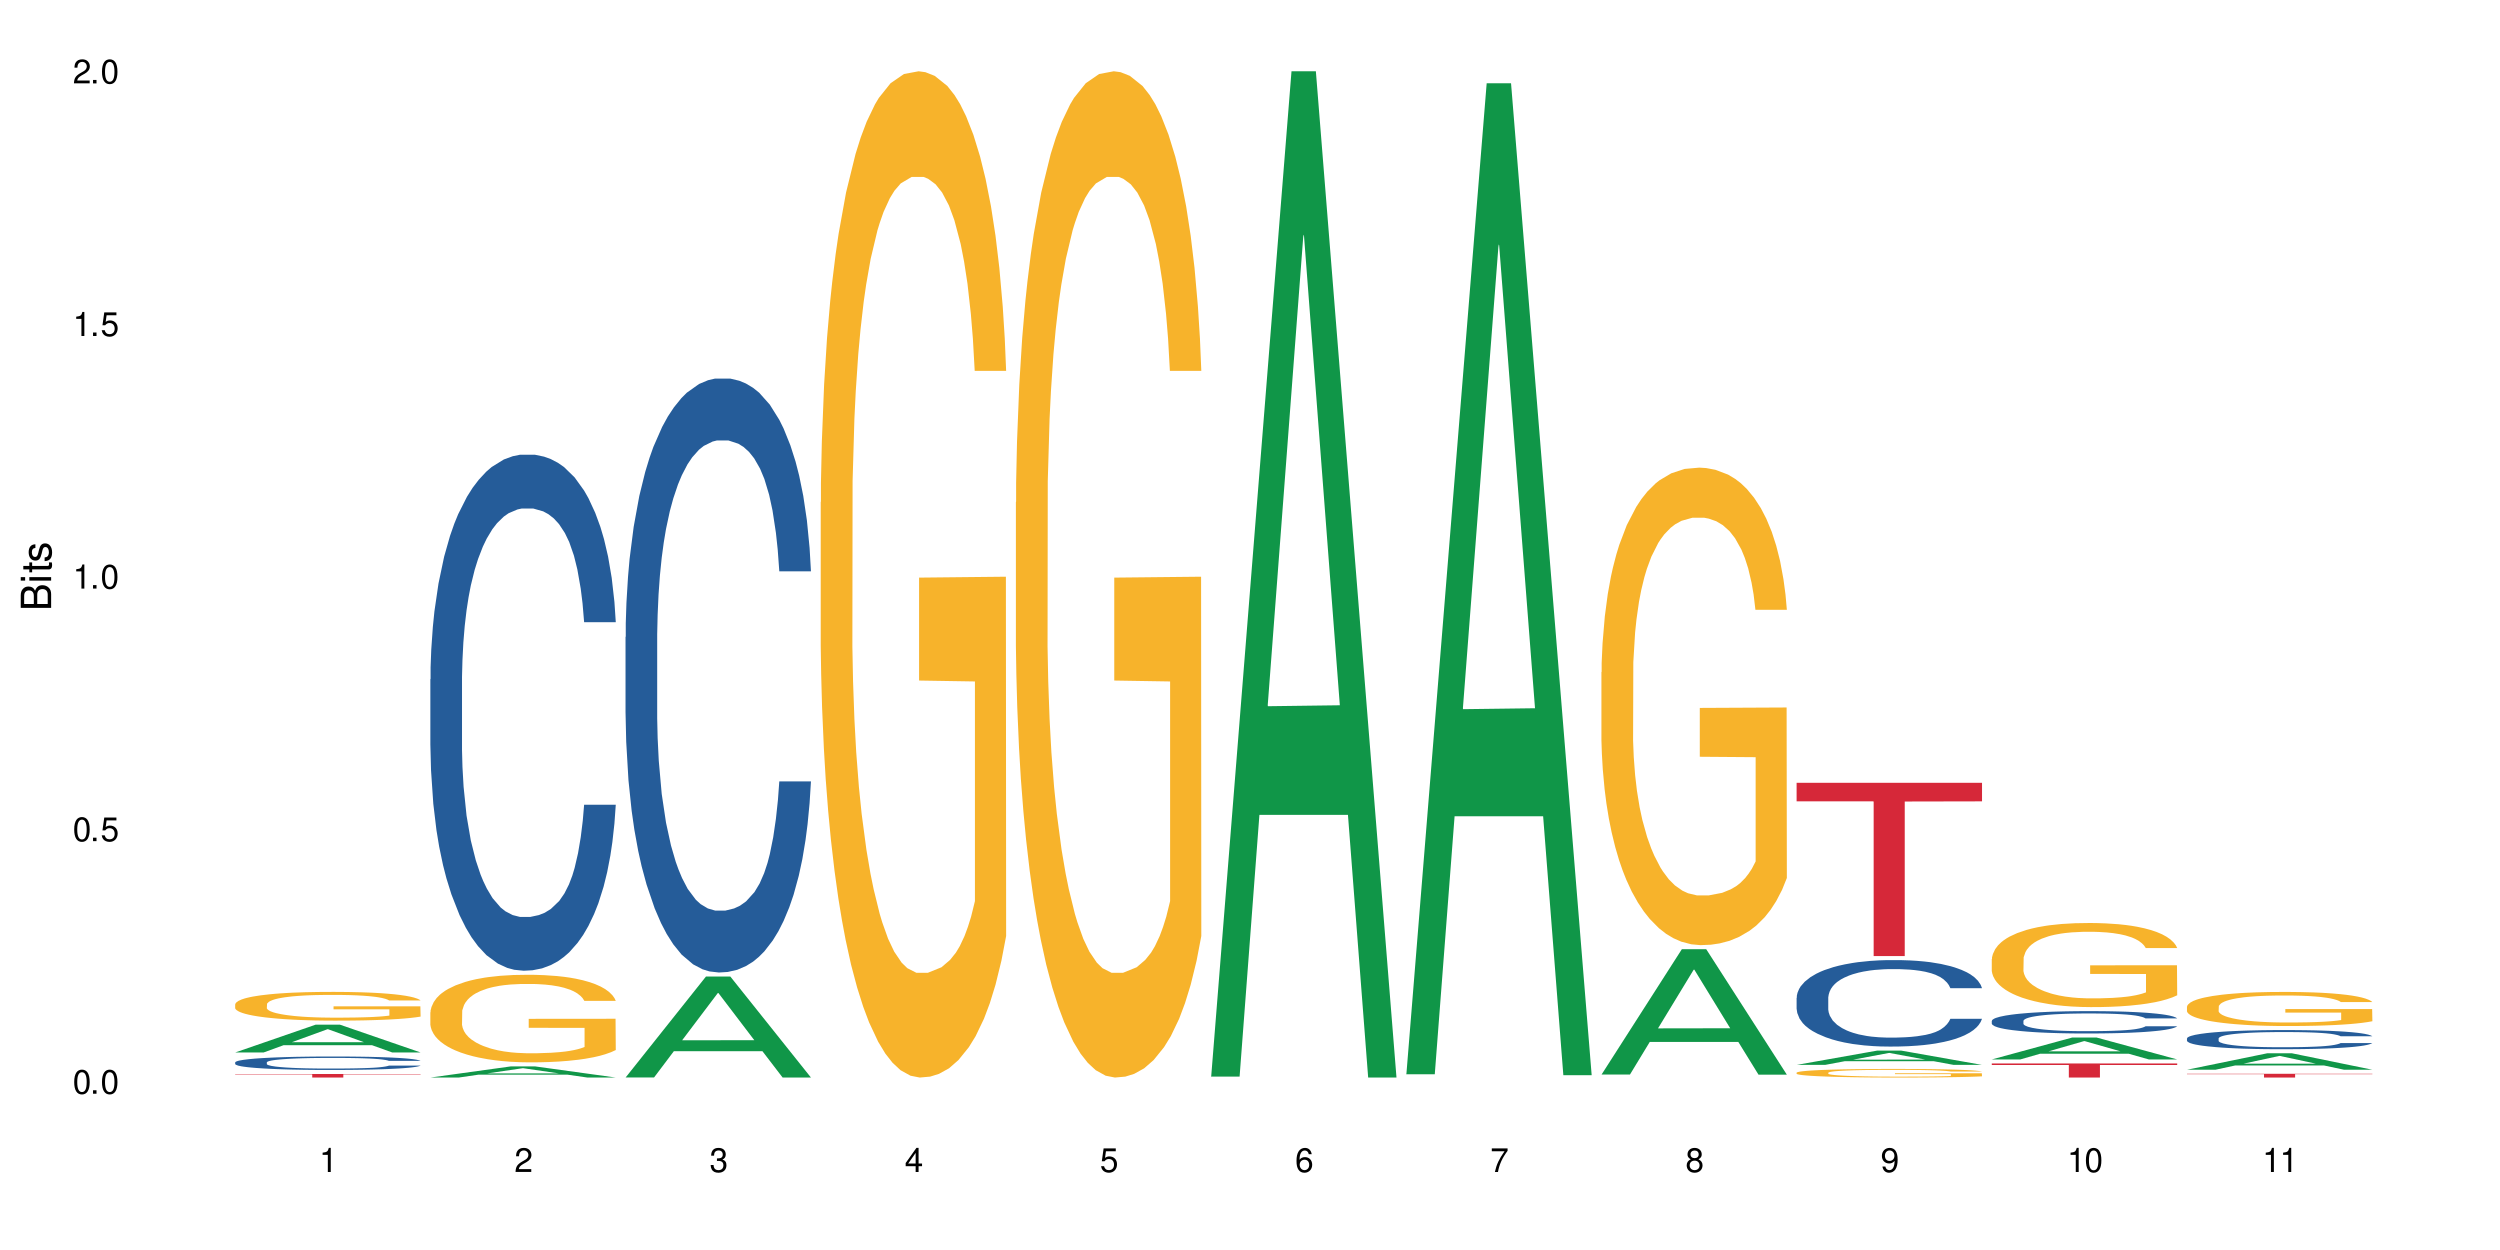 <?xml version="1.0" encoding="UTF-8"?>
<svg xmlns="http://www.w3.org/2000/svg" xmlns:xlink="http://www.w3.org/1999/xlink" width="720" height="360" viewBox="0 0 720 360">
<defs>
<g>
<g id="glyph-0-0">
</g>
<g id="glyph-0-1">
<path d="M 2.641 -6.938 C 2 -6.938 1.422 -6.656 1.078 -6.172 C 0.641 -5.562 0.406 -4.641 0.406 -3.359 C 0.406 -1.016 1.188 0.219 2.641 0.219 C 4.078 0.219 4.859 -1.016 4.859 -3.297 C 4.859 -4.641 4.656 -5.547 4.203 -6.172 C 3.844 -6.656 3.281 -6.938 2.641 -6.938 Z M 2.641 -6.188 C 3.547 -6.188 4 -5.25 4 -3.375 C 4 -1.406 3.562 -0.484 2.625 -0.484 C 1.734 -0.484 1.281 -1.438 1.281 -3.344 C 1.281 -5.25 1.734 -6.188 2.641 -6.188 Z M 2.641 -6.188 "/>
</g>
<g id="glyph-0-2">
<path d="M 1.828 -1 L 0.828 -1 L 0.828 0 L 1.828 0 Z M 1.828 -1 "/>
</g>
<g id="glyph-0-3">
<path d="M 4.562 -6.797 L 1.062 -6.797 L 0.547 -3.094 L 1.328 -3.094 C 1.719 -3.562 2.047 -3.734 2.578 -3.734 C 3.484 -3.734 4.062 -3.109 4.062 -2.094 C 4.062 -1.125 3.484 -0.531 2.578 -0.531 C 1.828 -0.531 1.375 -0.906 1.188 -1.672 L 0.328 -1.672 C 0.453 -1.109 0.547 -0.844 0.75 -0.594 C 1.125 -0.078 1.828 0.219 2.594 0.219 C 3.969 0.219 4.922 -0.781 4.922 -2.219 C 4.922 -3.562 4.031 -4.484 2.719 -4.484 C 2.25 -4.484 1.859 -4.359 1.469 -4.062 L 1.734 -5.969 L 4.562 -5.969 Z M 4.562 -6.797 "/>
</g>
<g id="glyph-0-4">
<path d="M 2.484 -4.938 L 2.484 0 L 3.328 0 L 3.328 -6.938 L 2.766 -6.938 C 2.469 -5.875 2.281 -5.734 0.984 -5.562 L 0.984 -4.938 Z M 2.484 -4.938 "/>
</g>
<g id="glyph-0-5">
<path d="M 4.859 -0.828 L 1.281 -0.828 C 1.359 -1.406 1.672 -1.781 2.5 -2.281 L 3.469 -2.828 C 4.406 -3.344 4.906 -4.062 4.906 -4.906 C 4.906 -5.484 4.672 -6.031 4.266 -6.406 C 3.859 -6.766 3.375 -6.938 2.719 -6.938 C 1.859 -6.938 1.219 -6.625 0.844 -6.031 C 0.609 -5.672 0.5 -5.234 0.484 -4.531 L 1.328 -4.531 C 1.359 -5.016 1.406 -5.281 1.531 -5.516 C 1.75 -5.938 2.188 -6.203 2.703 -6.203 C 3.469 -6.203 4.031 -5.641 4.031 -4.891 C 4.031 -4.344 3.719 -3.859 3.125 -3.516 L 2.234 -3 C 0.812 -2.172 0.406 -1.531 0.328 -0.016 L 4.859 -0.016 Z M 4.859 -0.828 "/>
</g>
<g id="glyph-0-6">
<path d="M 2.125 -3.188 L 2.578 -3.188 C 3.5 -3.188 3.984 -2.766 3.984 -1.922 C 3.984 -1.062 3.469 -0.531 2.594 -0.531 C 1.656 -0.531 1.203 -1 1.156 -2.016 L 0.312 -2.016 C 0.344 -1.453 0.438 -1.094 0.609 -0.781 C 0.953 -0.109 1.625 0.219 2.547 0.219 C 3.953 0.219 4.859 -0.625 4.859 -1.938 C 4.859 -2.828 4.516 -3.297 3.703 -3.594 C 4.344 -3.844 4.656 -4.328 4.656 -5.031 C 4.656 -6.219 3.875 -6.938 2.578 -6.938 C 1.203 -6.938 0.484 -6.172 0.453 -4.703 L 1.297 -4.703 C 1.312 -5.125 1.344 -5.359 1.453 -5.578 C 1.641 -5.969 2.062 -6.203 2.594 -6.203 C 3.344 -6.203 3.797 -5.75 3.797 -5 C 3.797 -4.516 3.609 -4.219 3.25 -4.047 C 3.016 -3.953 2.703 -3.922 2.125 -3.906 Z M 2.125 -3.188 "/>
</g>
<g id="glyph-0-7">
<path d="M 3.141 -1.672 L 3.141 0 L 3.984 0 L 3.984 -1.672 L 4.984 -1.672 L 4.984 -2.438 L 3.984 -2.438 L 3.984 -6.938 L 3.359 -6.938 L 0.266 -2.578 L 0.266 -1.672 Z M 3.141 -2.438 L 1 -2.438 L 3.141 -5.5 Z M 3.141 -2.438 "/>
</g>
<g id="glyph-0-8">
<path d="M 4.781 -5.125 C 4.609 -6.266 3.891 -6.938 2.844 -6.938 C 2.094 -6.938 1.422 -6.578 1.031 -5.953 C 0.594 -5.266 0.406 -4.422 0.406 -3.172 C 0.406 -2 0.578 -1.25 0.984 -0.641 C 1.359 -0.078 1.953 0.219 2.703 0.219 C 3.984 0.219 4.922 -0.75 4.922 -2.094 C 4.922 -3.375 4.062 -4.281 2.844 -4.281 C 2.172 -4.281 1.641 -4.031 1.281 -3.516 C 1.281 -5.234 1.828 -6.188 2.797 -6.188 C 3.391 -6.188 3.797 -5.797 3.938 -5.125 Z M 2.734 -3.531 C 3.547 -3.531 4.062 -2.953 4.062 -2.031 C 4.062 -1.156 3.484 -0.531 2.703 -0.531 C 1.922 -0.531 1.328 -1.188 1.328 -2.078 C 1.328 -2.938 1.906 -3.531 2.734 -3.531 Z M 2.734 -3.531 "/>
</g>
<g id="glyph-0-9">
<path d="M 4.984 -6.797 L 0.438 -6.797 L 0.438 -5.969 L 4.109 -5.969 C 2.5 -3.656 1.828 -2.234 1.328 0 L 2.219 0 C 2.594 -2.172 3.453 -4.047 4.984 -6.094 Z M 4.984 -6.797 "/>
</g>
<g id="glyph-0-10">
<path d="M 3.75 -3.656 C 4.469 -4.094 4.688 -4.438 4.688 -5.078 C 4.688 -6.172 3.844 -6.938 2.641 -6.938 C 1.438 -6.938 0.594 -6.172 0.594 -5.094 C 0.594 -4.438 0.812 -4.094 1.516 -3.656 C 0.734 -3.266 0.359 -2.703 0.359 -1.922 C 0.359 -0.656 1.281 0.219 2.641 0.219 C 3.984 0.219 4.922 -0.656 4.922 -1.922 C 4.922 -2.703 4.531 -3.266 3.75 -3.656 Z M 2.641 -6.188 C 3.359 -6.188 3.812 -5.75 3.812 -5.062 C 3.812 -4.406 3.344 -3.984 2.641 -3.984 C 1.922 -3.984 1.453 -4.406 1.453 -5.078 C 1.453 -5.75 1.922 -6.188 2.641 -6.188 Z M 2.641 -3.266 C 3.484 -3.266 4.062 -2.719 4.062 -1.906 C 4.062 -1.078 3.484 -0.531 2.625 -0.531 C 1.797 -0.531 1.219 -1.094 1.219 -1.906 C 1.219 -2.719 1.781 -3.266 2.641 -3.266 Z M 2.641 -3.266 "/>
</g>
<g id="glyph-0-11">
<path d="M 0.516 -1.578 C 0.672 -0.453 1.406 0.219 2.438 0.219 C 3.188 0.219 3.859 -0.141 4.266 -0.766 C 4.688 -1.453 4.891 -2.297 4.891 -3.547 C 4.891 -4.719 4.703 -5.453 4.312 -6.078 C 3.938 -6.641 3.344 -6.938 2.594 -6.938 C 1.297 -6.938 0.359 -5.969 0.359 -4.625 C 0.359 -3.344 1.234 -2.453 2.453 -2.453 C 3.094 -2.453 3.578 -2.672 4.016 -3.203 C 4 -1.484 3.469 -0.531 2.5 -0.531 C 1.906 -0.531 1.484 -0.906 1.359 -1.578 Z M 2.578 -6.203 C 3.375 -6.203 3.969 -5.531 3.969 -4.641 C 3.969 -3.797 3.391 -3.188 2.547 -3.188 C 1.734 -3.188 1.234 -3.766 1.234 -4.688 C 1.234 -5.562 1.797 -6.203 2.578 -6.203 Z M 2.578 -6.203 "/>
</g>
<g id="glyph-1-0">
</g>
<g id="glyph-1-1">
<path d="M 0 -0.953 L 0 -4.891 C 0 -5.719 -0.234 -6.344 -0.734 -6.797 C -1.188 -7.234 -1.812 -7.469 -2.5 -7.469 C -3.547 -7.469 -4.188 -7 -4.625 -5.875 C -4.984 -6.688 -5.625 -7.094 -6.531 -7.094 C -7.172 -7.094 -7.734 -6.859 -8.141 -6.391 C -8.562 -5.922 -8.75 -5.344 -8.75 -4.5 L -8.75 -0.953 Z M -4.984 -2.062 L -7.766 -2.062 L -7.766 -4.219 C -7.766 -4.844 -7.688 -5.203 -7.453 -5.5 C -7.219 -5.812 -6.859 -5.969 -6.375 -5.969 C -5.891 -5.969 -5.531 -5.812 -5.297 -5.5 C -5.062 -5.203 -4.984 -4.844 -4.984 -4.219 Z M -0.984 -2.062 L -4 -2.062 L -4 -4.781 C -4 -5.766 -3.438 -6.359 -2.484 -6.359 C -1.547 -6.359 -0.984 -5.766 -0.984 -4.781 Z M -0.984 -2.062 "/>
</g>
<g id="glyph-1-2">
<path d="M -6.281 -1.797 L -6.281 -0.797 L 0 -0.797 L 0 -1.797 Z M -8.75 -1.797 L -8.75 -0.797 L -7.484 -0.797 L -7.484 -1.797 Z M -8.75 -1.797 "/>
</g>
<g id="glyph-1-3">
<path d="M -6.281 -3.047 L -6.281 -2.016 L -8.016 -2.016 L -8.016 -1.016 L -6.281 -1.016 L -6.281 -0.172 L -5.469 -0.172 L -5.469 -1.016 L -0.719 -1.016 C -0.078 -1.016 0.281 -1.453 0.281 -2.234 C 0.281 -2.5 0.25 -2.719 0.188 -3.047 L -0.641 -3.047 C -0.609 -2.906 -0.594 -2.766 -0.594 -2.562 C -0.594 -2.141 -0.719 -2.016 -1.156 -2.016 L -5.469 -2.016 L -5.469 -3.047 Z M -6.281 -3.047 "/>
</g>
<g id="glyph-1-4">
<path d="M -4.531 -5.25 C -5.766 -5.25 -6.469 -4.422 -6.469 -2.969 C -6.469 -1.516 -5.719 -0.562 -4.547 -0.562 C -3.562 -0.562 -3.094 -1.062 -2.734 -2.562 L -2.516 -3.484 C -2.344 -4.188 -2.094 -4.469 -1.641 -4.469 C -1.047 -4.469 -0.641 -3.875 -0.641 -3 C -0.641 -2.453 -0.797 -2 -1.062 -1.75 C -1.25 -1.594 -1.422 -1.531 -1.875 -1.469 L -1.875 -0.406 C -0.422 -0.453 0.281 -1.266 0.281 -2.922 C 0.281 -4.5 -0.5 -5.516 -1.719 -5.516 C -2.656 -5.516 -3.172 -4.984 -3.469 -3.734 L -3.703 -2.766 C -3.891 -1.953 -4.156 -1.609 -4.594 -1.609 C -5.188 -1.609 -5.547 -2.125 -5.547 -2.938 C -5.547 -3.75 -5.203 -4.172 -4.531 -4.203 Z M -4.531 -5.25 "/>
</g>
</g>
</defs>
<rect x="-72" y="-36" width="864" height="432" fill="rgb(100%, 100%, 100%)" fill-opacity="1"/>
<path fill-rule="nonzero" fill="rgb(6.275%, 58.824%, 28.235%)" fill-opacity="1" d="M 67.73 303.105 L 67.789 303.098 L 90.895 295.109 L 97.91 295.109 L 121.133 303.113 L 112.973 303.113 L 107.152 301.023 L 81.652 301.023 L 75.945 303.105 L 67.73 303.105 L 84.105 300.16 L 104.816 300.152 L 94.488 296.418 L 94.375 296.41 L 94.262 296.434 L 84.047 300.152 L 84.105 300.16 Z M 67.73 303.105 "/>
<path fill-rule="nonzero" fill="rgb(14.51%, 36.078%, 60%)" fill-opacity="1" d="M 67.73 305.961 L 67.797 305.957 L 67.797 305.871 L 67.992 305.738 L 68.449 305.566 L 68.902 305.449 L 70.074 305.242 L 71.703 305.039 L 73.398 304.883 L 74.633 304.793 L 75.742 304.723 L 78.281 304.59 L 79.91 304.523 L 81.668 304.465 L 83.816 304.402 L 85.379 304.367 L 88.895 304.312 L 91.5 304.285 L 93.52 304.273 L 97.883 304.273 L 100.488 304.289 L 102.375 304.309 L 104.461 304.336 L 106.219 304.367 L 109.281 304.445 L 112.016 304.543 L 113.254 304.602 L 115.207 304.711 L 116.703 304.816 L 117.746 304.91 L 118.918 305.039 L 119.961 305.199 L 120.742 305.379 L 121.133 305.531 L 112.016 305.531 L 111.559 305.391 L 111.039 305.281 L 110.062 305.137 L 109.086 305.031 L 107.715 304.93 L 106.48 304.863 L 104.785 304.797 L 103.289 304.754 L 101.727 304.723 L 100.227 304.699 L 97.363 304.68 L 94.039 304.68 L 92.805 304.688 L 90.262 304.715 L 88.895 304.738 L 86.941 304.789 L 85.574 304.836 L 83.945 304.906 L 82.84 304.965 L 81.473 305.059 L 80.496 305.141 L 79.387 305.254 L 78.738 305.344 L 78.152 305.441 L 77.629 305.559 L 77.238 305.684 L 76.977 305.816 L 76.848 305.941 L 76.848 306.492 L 76.977 306.617 L 77.305 306.766 L 78.152 306.98 L 79.387 307.172 L 80.82 307.32 L 82.188 307.426 L 82.969 307.473 L 84.012 307.531 L 85.641 307.602 L 87.984 307.672 L 89.352 307.699 L 91.438 307.73 L 93.586 307.742 L 96.449 307.742 L 98.988 307.73 L 100.684 307.711 L 102.441 307.684 L 104.852 307.621 L 106.348 307.566 L 107.652 307.5 L 108.629 307.434 L 109.281 307.375 L 110.258 307.266 L 111.039 307.145 L 111.625 307.02 L 112.016 306.902 L 121.133 306.902 L 120.742 307.043 L 120.156 307.18 L 119.57 307.281 L 118.656 307.406 L 117.613 307.516 L 116.117 307.641 L 114.879 307.723 L 113.254 307.809 L 111.754 307.879 L 110.125 307.938 L 107.715 308.008 L 106.152 308.043 L 104.461 308.074 L 102.441 308.105 L 99.902 308.129 L 97.168 308.145 L 94.625 308.148 L 91.891 308.141 L 89.871 308.125 L 87.203 308.094 L 83.883 308.031 L 81.473 307.961 L 79.582 307.895 L 77.957 307.824 L 76.133 307.73 L 73.789 307.574 L 72.355 307.453 L 71.379 307.355 L 70.27 307.215 L 69.488 307.094 L 68.578 306.895 L 67.926 306.645 L 67.73 306.449 Z M 67.73 305.961 "/>
<path fill-rule="nonzero" fill="rgb(96.863%, 70.196%, 16.863%)" fill-opacity="1" d="M 67.73 289.211 L 67.797 289.203 L 67.797 289.055 L 68.055 288.711 L 68.707 288.242 L 69.555 287.859 L 70.465 287.555 L 71.051 287.398 L 72.027 287.172 L 72.875 287.004 L 75.023 286.664 L 77.762 286.348 L 79.258 286.211 L 80.949 286.082 L 83.359 285.938 L 84.469 285.883 L 87.855 285.762 L 91.695 285.688 L 95.93 285.664 L 97.883 285.672 L 100.555 285.703 L 104.199 285.785 L 106.285 285.863 L 107.91 285.938 L 109.605 286.035 L 111.688 286.188 L 113.645 286.367 L 115.207 286.551 L 116.77 286.777 L 118.07 287.02 L 119.18 287.285 L 120.156 287.602 L 120.742 287.867 L 121.133 288.129 L 112.078 288.129 L 111.559 287.867 L 110.973 287.66 L 109.996 287.414 L 109.02 287.23 L 108.043 287.086 L 106.219 286.891 L 104.656 286.77 L 102.703 286.664 L 100.812 286.594 L 98.664 286.551 L 97.363 286.535 L 93.91 286.535 L 90.785 286.586 L 88.961 286.648 L 87.66 286.707 L 85.836 286.824 L 84.727 286.914 L 84.078 286.973 L 82.125 287.207 L 80.82 287.418 L 80.105 287.562 L 79.191 287.789 L 78.543 287.996 L 77.824 288.297 L 77.434 288.523 L 76.914 289.039 L 76.848 290.398 L 77.043 290.688 L 77.434 290.996 L 77.957 291.27 L 78.738 291.555 L 79.52 291.777 L 80.887 292.07 L 82.059 292.266 L 82.969 292.395 L 84.727 292.602 L 85.445 292.668 L 87.137 292.805 L 88.895 292.91 L 91.047 293 L 92.672 293.047 L 95.277 293.082 L 98.598 293.082 L 102.508 293.039 L 104.98 292.977 L 106.676 292.918 L 107.781 292.863 L 109.148 292.781 L 110.125 292.707 L 111.039 292.621 L 112.145 292.492 L 112.145 290.688 L 96.059 290.68 L 96.059 289.832 L 121.066 289.824 L 121.133 292.781 L 119.766 292.984 L 118.07 293.184 L 116.441 293.332 L 114.75 293.461 L 112.34 293.605 L 110.387 293.695 L 107.391 293.801 L 104.656 293.871 L 101.789 293.914 L 99.25 293.938 L 96.254 293.945 L 93.586 293.93 L 90.719 293.887 L 88.441 293.824 L 86.355 293.75 L 84.273 293.652 L 81.668 293.492 L 79.973 293.363 L 78.215 293.203 L 76.457 293.016 L 74.895 292.812 L 73.852 292.652 L 72.812 292.473 L 71.703 292.246 L 70.66 291.988 L 69.879 291.754 L 69.164 291.488 L 68.645 291.238 L 68.121 290.898 L 67.859 290.625 L 67.73 290.391 Z M 67.73 289.211 "/>
<path fill-rule="nonzero" fill="rgb(83.922%, 15.686%, 22.353%)" fill-opacity="1" d="M 67.73 309.309 L 121.133 309.309 L 121.133 309.418 L 98.875 309.422 L 98.875 310.332 L 89.922 310.332 L 89.922 309.422 L 89.793 309.418 L 67.73 309.418 Z M 67.73 309.309 "/>
<path fill-rule="nonzero" fill="rgb(6.275%, 58.824%, 28.235%)" fill-opacity="1" d="M 123.941 310.328 L 124 310.328 L 147.105 307.125 L 154.125 307.125 L 177.344 310.332 L 169.184 310.332 L 163.367 309.496 L 137.863 309.496 L 132.156 310.328 L 123.941 310.328 L 140.316 309.148 L 161.027 309.145 L 150.699 307.648 L 150.586 307.645 L 150.473 307.656 L 140.258 309.145 L 140.316 309.148 Z M 123.941 310.328 "/>
<path fill-rule="nonzero" fill="rgb(14.51%, 36.078%, 60%)" fill-opacity="1" d="M 123.941 195.625 L 124.008 195.488 L 124.008 192.23 L 124.203 187.07 L 124.66 180.551 L 125.113 176.066 L 126.285 168.051 L 127.914 160.309 L 129.609 154.332 L 130.844 150.801 L 131.953 148.086 L 134.492 143.059 L 136.121 140.48 L 137.879 138.172 L 140.027 135.859 L 141.59 134.504 L 145.109 132.328 L 147.711 131.379 L 149.73 130.973 L 154.094 130.973 L 156.699 131.516 L 158.59 132.195 L 160.672 133.281 L 162.43 134.504 L 165.492 137.492 L 168.227 141.293 L 169.465 143.469 L 171.418 147.68 L 172.914 151.754 L 173.957 155.285 L 175.129 160.309 L 176.172 166.422 L 176.953 173.352 L 177.344 179.191 L 168.227 179.191 L 167.77 173.758 L 167.25 169.547 L 166.273 163.977 L 165.297 160.039 L 163.93 156.098 L 162.691 153.52 L 160.996 150.938 L 159.5 149.309 L 157.938 148.086 L 156.438 147.27 L 153.574 146.457 L 150.254 146.457 L 149.016 146.727 L 146.477 147.812 L 145.109 148.766 L 143.152 150.668 L 141.785 152.434 L 140.156 155.148 L 139.051 157.457 L 137.684 160.988 L 136.707 164.113 L 135.598 168.598 L 134.949 171.992 L 134.363 175.793 L 133.84 180.277 L 133.449 185.031 L 133.191 190.059 L 133.059 194.945 L 133.059 216 L 133.191 220.891 L 133.516 226.594 L 134.363 234.879 L 135.598 242.078 L 137.031 247.785 L 138.398 251.859 L 139.18 253.762 L 140.223 255.934 L 141.852 258.652 L 144.195 261.367 L 145.562 262.453 L 147.648 263.539 L 149.797 264.086 L 152.66 264.086 L 155.203 263.539 L 156.895 262.863 L 158.652 261.773 L 161.062 259.465 L 162.559 257.293 L 163.863 254.711 L 164.84 252.133 L 165.492 249.957 L 166.469 245.746 L 167.25 241.129 L 167.836 236.375 L 168.227 231.758 L 177.344 231.758 L 176.953 237.191 L 176.367 242.488 L 175.781 246.426 L 174.867 251.18 L 173.828 255.391 L 172.328 260.145 L 171.09 263.27 L 169.465 266.664 L 167.965 269.246 L 166.336 271.555 L 163.93 274.273 L 162.363 275.629 L 160.672 276.852 L 158.652 277.938 L 156.113 278.891 L 153.379 279.434 L 150.84 279.57 L 148.102 279.297 L 146.086 278.754 L 143.414 277.531 L 140.094 275.086 L 137.684 272.504 L 135.793 269.926 L 134.168 267.207 L 132.344 263.539 L 130 257.562 L 128.566 252.945 L 127.59 249.145 L 126.48 243.844 L 125.699 239.09 L 124.789 231.484 L 124.137 221.84 L 123.941 214.371 Z M 123.941 195.625 "/>
<path fill-rule="nonzero" fill="rgb(96.863%, 70.196%, 16.863%)" fill-opacity="1" d="M 123.941 291.539 L 124.008 291.516 L 124.008 291.055 L 124.27 290.016 L 124.918 288.59 L 125.766 287.414 L 126.676 286.492 L 127.266 286.008 L 128.242 285.316 L 129.086 284.812 L 131.234 283.773 L 133.973 282.805 L 135.469 282.391 L 137.164 282 L 139.57 281.562 L 140.68 281.402 L 144.066 281.031 L 147.906 280.801 L 152.141 280.734 L 154.094 280.754 L 156.766 280.848 L 160.41 281.102 L 162.496 281.332 L 164.125 281.562 L 165.816 281.863 L 167.902 282.324 L 169.855 282.875 L 171.418 283.43 L 172.98 284.121 L 174.281 284.855 L 175.391 285.664 L 176.367 286.629 L 176.953 287.438 L 177.344 288.242 L 168.293 288.242 L 167.77 287.438 L 167.184 286.816 L 166.207 286.055 L 165.23 285.5 L 164.254 285.062 L 162.43 284.465 L 160.867 284.098 L 158.914 283.773 L 157.023 283.566 L 154.875 283.43 L 153.574 283.383 L 150.121 283.383 L 146.996 283.543 L 145.172 283.727 L 143.871 283.91 L 142.047 284.258 L 140.941 284.535 L 140.289 284.719 L 138.336 285.434 L 137.031 286.078 L 136.316 286.516 L 135.402 287.207 L 134.754 287.828 L 134.035 288.75 L 133.645 289.441 L 133.125 291.008 L 133.059 295.156 L 133.254 296.031 L 133.645 296.977 L 134.168 297.805 L 134.949 298.68 L 135.73 299.348 L 137.098 300.246 L 138.27 300.844 L 139.18 301.238 L 140.941 301.859 L 141.656 302.066 L 143.348 302.48 L 145.109 302.805 L 147.258 303.082 L 148.883 303.219 L 151.488 303.332 L 154.812 303.332 L 158.719 303.195 L 161.191 303.012 L 162.887 302.828 L 163.992 302.664 L 165.359 302.414 L 166.336 302.184 L 167.25 301.93 L 168.355 301.535 L 168.355 296.031 L 152.27 296.008 L 152.27 293.426 L 177.277 293.402 L 177.344 302.414 L 175.977 303.035 L 174.281 303.633 L 172.656 304.094 L 170.961 304.484 L 168.551 304.922 L 166.598 305.199 L 163.602 305.523 L 160.867 305.73 L 158 305.867 L 155.461 305.938 L 152.465 305.961 L 149.797 305.914 L 146.93 305.777 L 144.652 305.59 L 142.566 305.359 L 140.484 305.062 L 137.879 304.578 L 136.188 304.188 L 134.426 303.703 L 132.668 303.125 L 131.105 302.504 L 130.062 302.02 L 129.023 301.469 L 127.914 300.777 L 126.871 299.992 L 126.09 299.277 L 125.375 298.473 L 124.855 297.711 L 124.332 296.676 L 124.074 295.848 L 123.941 295.133 Z M 123.941 291.539 "/>
<path fill-rule="nonzero" fill="rgb(6.275%, 58.824%, 28.235%)" fill-opacity="1" d="M 180.152 310.305 L 180.211 310.277 L 203.316 281.246 L 210.336 281.246 L 233.555 310.332 L 225.395 310.332 L 219.578 302.742 L 194.074 302.742 L 188.371 310.305 L 180.152 310.305 L 196.527 299.602 L 217.238 299.574 L 206.91 286 L 206.797 285.973 L 206.684 286.055 L 196.473 299.574 L 196.527 299.602 Z M 180.152 310.305 "/>
<path fill-rule="nonzero" fill="rgb(14.51%, 36.078%, 60%)" fill-opacity="1" d="M 180.152 183.457 L 180.219 183.301 L 180.219 179.547 L 180.414 173.605 L 180.871 166.102 L 181.324 160.941 L 182.5 151.715 L 184.125 142.805 L 185.82 135.926 L 187.059 131.859 L 188.164 128.73 L 190.703 122.945 L 192.332 119.977 L 194.09 117.316 L 196.238 114.66 L 197.801 113.098 L 201.32 110.594 L 203.922 109.5 L 205.941 109.031 L 210.305 109.031 L 212.91 109.656 L 214.801 110.438 L 216.883 111.688 L 218.641 113.098 L 221.703 116.535 L 224.438 120.914 L 225.676 123.414 L 227.629 128.262 L 229.125 132.953 L 230.168 137.02 L 231.34 142.805 L 232.383 149.84 L 233.164 157.812 L 233.555 164.535 L 224.438 164.535 L 223.98 158.281 L 223.461 153.438 L 222.484 147.023 L 221.508 142.492 L 220.141 137.957 L 218.902 134.984 L 217.207 132.016 L 215.711 130.141 L 214.148 128.73 L 212.648 127.793 L 209.785 126.855 L 206.465 126.855 L 205.227 127.168 L 202.688 128.418 L 201.32 129.512 L 199.363 131.703 L 197.996 133.734 L 196.371 136.863 L 195.262 139.52 L 193.895 143.586 L 192.918 147.18 L 191.812 152.34 L 191.16 156.25 L 190.574 160.629 L 190.051 165.789 L 189.66 171.262 L 189.402 177.047 L 189.27 182.676 L 189.27 206.91 L 189.402 212.539 L 189.727 219.105 L 190.574 228.645 L 191.812 236.93 L 193.242 243.496 L 194.609 248.188 L 195.395 250.375 L 196.434 252.879 L 198.062 256.004 L 200.406 259.133 L 201.773 260.383 L 203.859 261.633 L 206.008 262.258 L 208.875 262.258 L 211.414 261.633 L 213.105 260.852 L 214.863 259.602 L 217.273 256.941 L 218.773 254.441 L 220.074 251.469 L 221.051 248.5 L 221.703 246 L 222.68 241.152 L 223.461 235.836 L 224.047 230.363 L 224.438 225.047 L 233.555 225.047 L 233.164 231.301 L 232.578 237.398 L 231.992 241.934 L 231.082 247.406 L 230.039 252.254 L 228.539 257.727 L 227.305 261.32 L 225.676 265.23 L 224.176 268.199 L 222.551 270.859 L 220.141 273.984 L 218.578 275.551 L 216.883 276.957 L 214.863 278.207 L 212.324 279.301 L 209.59 279.926 L 207.051 280.082 L 204.316 279.77 L 202.297 279.145 L 199.625 277.738 L 196.305 274.926 L 193.895 271.953 L 192.008 268.984 L 190.379 265.855 L 188.555 261.633 L 186.211 254.754 L 184.777 249.438 L 183.801 245.059 L 182.695 238.961 L 181.914 233.488 L 181 224.734 L 180.348 213.633 L 180.152 205.031 Z M 180.152 183.457 "/>
<path fill-rule="nonzero" fill="rgb(96.863%, 70.196%, 16.863%)" fill-opacity="1" d="M 236.367 144.652 L 236.43 144.387 L 236.43 139.094 L 236.691 127.184 L 237.344 110.777 L 238.188 97.277 L 239.102 86.691 L 239.688 81.133 L 240.664 73.195 L 241.512 67.371 L 243.66 55.461 L 246.395 44.348 L 247.891 39.582 L 249.586 35.082 L 251.996 30.055 L 253.102 28.203 L 256.488 23.965 L 260.332 21.32 L 264.562 20.527 L 266.516 20.789 L 269.188 21.848 L 272.836 24.762 L 274.918 27.406 L 276.547 30.055 L 278.238 33.496 L 280.324 38.789 L 282.277 45.141 L 283.84 51.492 L 285.402 59.43 L 286.707 67.902 L 287.812 77.164 L 288.789 88.281 L 289.375 97.543 L 289.766 106.805 L 280.715 106.805 L 280.191 97.543 L 279.605 90.398 L 278.629 81.664 L 277.652 75.312 L 276.676 70.281 L 274.852 63.402 L 273.289 59.168 L 271.336 55.461 L 269.449 53.078 L 267.301 51.492 L 265.996 50.961 L 262.543 50.961 L 259.418 52.816 L 257.594 54.934 L 256.293 57.051 L 254.469 61.02 L 253.363 64.195 L 252.711 66.312 L 250.758 74.516 L 249.457 81.93 L 248.738 86.957 L 247.828 94.898 L 247.176 102.043 L 246.461 112.629 L 246.07 120.57 L 245.547 138.566 L 245.484 186.207 L 245.68 196.262 L 246.07 207.113 L 246.59 216.641 L 247.371 226.699 L 248.152 234.375 L 249.52 244.695 L 250.691 251.578 L 251.605 256.078 L 253.363 263.223 L 254.078 265.605 L 255.773 270.367 L 257.531 274.074 L 259.68 277.25 L 261.309 278.836 L 263.914 280.16 L 267.234 280.16 L 271.141 278.574 L 273.617 276.457 L 275.309 274.34 L 276.418 272.484 L 277.785 269.574 L 278.762 266.926 L 279.672 264.016 L 280.781 259.516 L 280.781 196.262 L 264.695 195.996 L 264.695 166.355 L 289.699 166.09 L 289.766 269.574 L 288.398 276.719 L 286.707 283.602 L 285.078 288.895 L 283.383 293.395 L 280.977 298.422 L 279.02 301.598 L 276.023 305.305 L 273.289 307.688 L 270.426 309.273 L 267.887 310.066 L 264.891 310.332 L 262.219 309.805 L 259.355 308.215 L 257.074 306.098 L 254.992 303.453 L 252.906 300.012 L 250.301 294.453 L 248.609 289.953 L 246.852 284.395 L 245.094 277.777 L 243.527 270.633 L 242.488 265.074 L 241.445 258.723 L 240.34 250.781 L 239.297 241.785 L 238.516 233.578 L 237.797 224.316 L 237.277 215.582 L 236.758 203.672 L 236.496 194.145 L 236.367 185.941 Z M 236.367 144.652 "/>
<path fill-rule="nonzero" fill="rgb(96.863%, 70.196%, 16.863%)" fill-opacity="1" d="M 292.578 144.652 L 292.641 144.387 L 292.641 139.094 L 292.902 127.184 L 293.555 110.777 L 294.398 97.277 L 295.312 86.691 L 295.898 81.133 L 296.875 73.195 L 297.723 67.371 L 299.871 55.461 L 302.605 44.348 L 304.105 39.582 L 305.797 35.082 L 308.207 30.055 L 309.312 28.203 L 312.699 23.965 L 316.543 21.32 L 320.773 20.527 L 322.73 20.789 L 325.398 21.848 L 329.047 24.762 L 331.129 27.406 L 332.758 30.055 L 334.449 33.496 L 336.535 38.789 L 338.488 45.141 L 340.051 51.492 L 341.613 59.43 L 342.918 67.902 L 344.023 77.164 L 345 88.281 L 345.586 97.543 L 345.977 106.805 L 336.926 106.805 L 336.406 97.543 L 335.82 90.398 L 334.84 81.664 L 333.863 75.312 L 332.887 70.281 L 331.066 63.402 L 329.5 59.168 L 327.547 55.461 L 325.66 53.078 L 323.512 51.492 L 322.207 50.961 L 318.758 50.961 L 315.629 52.816 L 313.809 54.934 L 312.504 57.051 L 310.68 61.02 L 309.574 64.195 L 308.922 66.312 L 306.969 74.516 L 305.668 81.93 L 304.949 86.957 L 304.039 94.898 L 303.387 102.043 L 302.672 112.629 L 302.281 120.57 L 301.758 138.566 L 301.695 186.207 L 301.891 196.262 L 302.281 207.113 L 302.801 216.641 L 303.582 226.699 L 304.363 234.375 L 305.73 244.695 L 306.902 251.578 L 307.816 256.078 L 309.574 263.223 L 310.289 265.605 L 311.984 270.367 L 313.742 274.074 L 315.891 277.25 L 317.52 278.836 L 320.125 280.16 L 323.445 280.16 L 327.352 278.574 L 329.828 276.457 L 331.52 274.34 L 332.629 272.484 L 333.996 269.574 L 334.973 266.926 L 335.883 264.016 L 336.992 259.516 L 336.992 196.262 L 320.906 195.996 L 320.906 166.355 L 345.914 166.09 L 345.977 269.574 L 344.609 276.719 L 342.918 283.602 L 341.289 288.895 L 339.598 293.395 L 337.188 298.422 L 335.234 301.598 L 332.238 305.305 L 329.5 307.688 L 326.637 309.273 L 324.098 310.066 L 321.102 310.332 L 318.43 309.805 L 315.566 308.215 L 313.285 306.098 L 311.203 303.453 L 309.117 300.012 L 306.512 294.453 L 304.82 289.953 L 303.062 284.395 L 301.305 277.777 L 299.742 270.633 L 298.699 265.074 L 297.656 258.723 L 296.551 250.781 L 295.508 241.785 L 294.727 233.578 L 294.008 224.316 L 293.488 215.582 L 292.969 203.672 L 292.707 194.145 L 292.578 185.941 Z M 292.578 144.652 "/>
<path fill-rule="nonzero" fill="rgb(6.275%, 58.824%, 28.235%)" fill-opacity="1" d="M 348.789 310.059 L 348.844 309.789 L 371.953 20.527 L 378.969 20.527 L 402.188 310.332 L 394.031 310.332 L 388.211 234.684 L 362.711 234.684 L 357.004 310.059 L 348.789 310.059 L 365.164 203.391 L 385.871 203.117 L 375.547 67.875 L 375.434 67.602 L 375.316 68.418 L 365.105 203.117 L 365.164 203.391 Z M 348.789 310.059 "/>
<path fill-rule="nonzero" fill="rgb(6.275%, 58.824%, 28.235%)" fill-opacity="1" d="M 405 309.395 L 405.059 309.125 L 428.164 23.984 L 435.18 23.984 L 458.402 309.66 L 450.242 309.66 L 444.422 235.09 L 418.922 235.09 L 413.215 309.395 L 405 309.395 L 421.375 204.242 L 442.082 203.973 L 431.758 70.66 L 431.645 70.391 L 431.527 71.195 L 421.316 203.973 L 421.375 204.242 Z M 405 309.395 "/>
<path fill-rule="nonzero" fill="rgb(6.275%, 58.824%, 28.235%)" fill-opacity="1" d="M 461.211 309.473 L 461.27 309.438 L 484.375 273.367 L 491.391 273.367 L 514.613 309.508 L 506.453 309.508 L 500.633 300.074 L 475.133 300.074 L 469.426 309.473 L 461.211 309.473 L 477.586 296.172 L 498.297 296.137 L 487.969 279.27 L 487.855 279.238 L 487.742 279.34 L 477.527 296.137 L 477.586 296.172 Z M 461.211 309.473 "/>
<path fill-rule="nonzero" fill="rgb(96.863%, 70.196%, 16.863%)" fill-opacity="1" d="M 461.211 193.578 L 461.277 193.453 L 461.277 190.941 L 461.535 185.289 L 462.188 177.504 L 463.035 171.098 L 463.945 166.074 L 464.531 163.438 L 465.508 159.668 L 466.355 156.906 L 468.504 151.254 L 471.242 145.977 L 472.738 143.719 L 474.43 141.582 L 476.84 139.195 L 477.949 138.316 L 481.336 136.309 L 485.176 135.051 L 489.41 134.676 L 491.363 134.801 L 494.035 135.301 L 497.68 136.684 L 499.766 137.941 L 501.391 139.195 L 503.086 140.828 L 505.168 143.34 L 507.125 146.355 L 508.688 149.371 L 510.25 153.137 L 511.551 157.156 L 512.66 161.551 L 513.637 166.828 L 514.223 171.223 L 514.613 175.617 L 505.559 175.617 L 505.039 171.223 L 504.453 167.832 L 503.477 163.688 L 502.5 160.672 L 501.523 158.285 L 499.699 155.02 L 498.137 153.012 L 496.184 151.254 L 494.293 150.121 L 492.145 149.371 L 490.844 149.117 L 487.391 149.117 L 484.266 149.996 L 482.441 151.004 L 481.141 152.008 L 479.316 153.891 L 478.207 155.398 L 477.559 156.402 L 475.602 160.297 L 474.301 163.812 L 473.586 166.199 L 472.672 169.969 L 472.023 173.359 L 471.305 178.383 L 470.914 182.148 L 470.395 190.691 L 470.328 213.297 L 470.523 218.07 L 470.914 223.219 L 471.438 227.742 L 472.219 232.516 L 473 236.156 L 474.367 241.055 L 475.539 244.32 L 476.449 246.457 L 478.207 249.848 L 478.926 250.977 L 480.617 253.238 L 482.375 254.996 L 484.523 256.504 L 486.152 257.258 L 488.758 257.883 L 492.078 257.883 L 495.988 257.133 L 498.461 256.125 L 500.156 255.121 L 501.262 254.242 L 502.629 252.859 L 503.605 251.605 L 504.52 250.223 L 505.625 248.09 L 505.625 218.07 L 489.539 217.945 L 489.539 203.879 L 514.547 203.754 L 514.613 252.859 L 513.246 256.25 L 511.551 259.516 L 509.922 262.027 L 508.23 264.164 L 505.82 266.551 L 503.867 268.059 L 500.871 269.816 L 498.137 270.945 L 495.27 271.699 L 492.73 272.078 L 489.734 272.203 L 487.066 271.953 L 484.199 271.199 L 481.922 270.191 L 479.836 268.938 L 477.754 267.305 L 475.148 264.668 L 473.453 262.531 L 471.695 259.895 L 469.938 256.754 L 468.375 253.363 L 467.332 250.727 L 466.289 247.711 L 465.184 243.941 L 464.141 239.672 L 463.359 235.781 L 462.645 231.383 L 462.121 227.238 L 461.602 221.586 L 461.34 217.066 L 461.211 213.172 Z M 461.211 193.578 "/>
<path fill-rule="nonzero" fill="rgb(6.275%, 58.824%, 28.235%)" fill-opacity="1" d="M 517.422 306.688 L 517.48 306.684 L 540.586 302.582 L 547.602 302.582 L 570.824 306.691 L 562.664 306.691 L 556.848 305.617 L 531.344 305.617 L 525.637 306.688 L 517.422 306.688 L 533.797 305.176 L 554.508 305.172 L 544.18 303.254 L 544.066 303.25 L 543.953 303.262 L 533.738 305.172 L 533.797 305.176 Z M 517.422 306.688 "/>
<path fill-rule="nonzero" fill="rgb(14.51%, 36.078%, 60%)" fill-opacity="1" d="M 517.422 287.352 L 517.488 287.332 L 517.488 286.785 L 517.684 285.918 L 518.141 284.828 L 518.594 284.074 L 519.766 282.734 L 521.395 281.434 L 523.09 280.434 L 524.324 279.844 L 525.434 279.387 L 527.973 278.543 L 529.602 278.113 L 531.359 277.727 L 533.508 277.34 L 535.07 277.109 L 538.586 276.746 L 541.191 276.586 L 543.211 276.52 L 547.574 276.52 L 550.18 276.609 L 552.066 276.723 L 554.152 276.906 L 555.91 277.109 L 558.973 277.613 L 561.707 278.25 L 562.945 278.613 L 564.898 279.32 L 566.395 280 L 567.438 280.594 L 568.609 281.434 L 569.652 282.461 L 570.434 283.621 L 570.824 284.598 L 561.707 284.598 L 561.25 283.688 L 560.73 282.984 L 559.754 282.051 L 558.777 281.391 L 557.41 280.73 L 556.172 280.297 L 554.477 279.863 L 552.98 279.594 L 551.418 279.387 L 549.918 279.25 L 547.055 279.113 L 543.734 279.113 L 542.496 279.16 L 539.957 279.34 L 538.586 279.5 L 536.633 279.82 L 535.266 280.117 L 533.637 280.57 L 532.531 280.957 L 531.164 281.551 L 530.188 282.074 L 529.078 282.824 L 528.43 283.395 L 527.844 284.031 L 527.32 284.781 L 526.93 285.578 L 526.672 286.418 L 526.539 287.238 L 526.539 290.766 L 526.672 291.586 L 526.996 292.543 L 527.844 293.93 L 529.078 295.137 L 530.512 296.094 L 531.879 296.777 L 532.66 297.094 L 533.703 297.457 L 535.332 297.914 L 537.676 298.367 L 539.043 298.551 L 541.129 298.734 L 543.277 298.824 L 546.141 298.824 L 548.684 298.734 L 550.375 298.621 L 552.133 298.438 L 554.543 298.051 L 556.039 297.688 L 557.344 297.254 L 558.32 296.82 L 558.973 296.457 L 559.949 295.75 L 560.73 294.977 L 561.316 294.18 L 561.707 293.406 L 570.824 293.406 L 570.434 294.316 L 569.848 295.207 L 569.262 295.863 L 568.348 296.66 L 567.309 297.367 L 565.809 298.164 L 564.57 298.688 L 562.945 299.258 L 561.445 299.688 L 559.816 300.074 L 557.41 300.531 L 555.844 300.758 L 554.152 300.965 L 552.133 301.145 L 549.594 301.305 L 546.859 301.395 L 544.32 301.418 L 541.582 301.375 L 539.566 301.281 L 536.895 301.078 L 533.574 300.668 L 531.164 300.234 L 529.273 299.801 L 527.648 299.348 L 525.824 298.734 L 523.48 297.73 L 522.047 296.957 L 521.07 296.32 L 519.961 295.434 L 519.18 294.637 L 518.27 293.363 L 517.617 291.746 L 517.422 290.492 Z M 517.422 287.352 "/>
<path fill-rule="nonzero" fill="rgb(96.863%, 70.196%, 16.863%)" fill-opacity="1" d="M 517.422 308.918 L 517.488 308.914 L 517.488 308.867 L 517.75 308.766 L 518.398 308.625 L 519.246 308.512 L 520.156 308.422 L 520.742 308.375 L 521.723 308.305 L 522.566 308.258 L 524.715 308.152 L 527.453 308.059 L 528.949 308.02 L 530.645 307.98 L 533.051 307.938 L 534.16 307.922 L 537.547 307.887 L 541.387 307.863 L 545.621 307.855 L 547.574 307.859 L 550.246 307.867 L 553.891 307.891 L 555.977 307.914 L 557.605 307.938 L 559.297 307.965 L 561.379 308.012 L 563.336 308.066 L 564.898 308.121 L 566.461 308.188 L 567.762 308.262 L 568.871 308.34 L 569.848 308.434 L 570.434 308.516 L 570.824 308.594 L 561.773 308.594 L 561.25 308.516 L 560.664 308.453 L 559.688 308.379 L 558.711 308.324 L 557.734 308.281 L 555.91 308.223 L 554.348 308.188 L 552.395 308.152 L 550.504 308.133 L 548.355 308.121 L 547.055 308.117 L 543.602 308.117 L 540.477 308.133 L 538.652 308.148 L 537.352 308.168 L 535.527 308.203 L 534.418 308.23 L 533.77 308.246 L 531.816 308.316 L 530.512 308.379 L 529.797 308.422 L 528.883 308.492 L 528.234 308.551 L 527.516 308.645 L 527.125 308.711 L 526.605 308.863 L 526.539 309.273 L 526.734 309.359 L 527.125 309.449 L 527.648 309.531 L 528.43 309.617 L 529.211 309.684 L 530.578 309.77 L 531.75 309.832 L 532.66 309.867 L 534.418 309.93 L 535.137 309.949 L 536.828 309.992 L 538.586 310.023 L 540.738 310.051 L 542.363 310.062 L 544.969 310.074 L 548.293 310.074 L 552.199 310.062 L 554.672 310.043 L 556.367 310.023 L 557.473 310.008 L 558.84 309.984 L 559.816 309.961 L 560.73 309.938 L 561.836 309.898 L 561.836 309.359 L 545.75 309.355 L 545.75 309.102 L 570.758 309.102 L 570.824 309.984 L 569.457 310.047 L 567.762 310.105 L 566.137 310.148 L 564.441 310.188 L 562.031 310.23 L 560.078 310.258 L 557.082 310.289 L 554.348 310.309 L 551.48 310.324 L 548.941 310.332 L 545.945 310.332 L 543.277 310.328 L 540.41 310.312 L 538.133 310.297 L 536.047 310.273 L 533.965 310.246 L 531.359 310.195 L 529.664 310.16 L 527.906 310.109 L 526.148 310.055 L 524.586 309.992 L 523.543 309.945 L 522.504 309.891 L 521.395 309.824 L 520.352 309.746 L 519.57 309.676 L 518.855 309.598 L 518.336 309.523 L 517.812 309.422 L 517.555 309.34 L 517.422 309.27 Z M 517.422 308.918 "/>
<path fill-rule="nonzero" fill="rgb(83.922%, 15.686%, 22.353%)" fill-opacity="1" d="M 517.422 225.445 L 570.824 225.445 L 570.824 230.789 L 548.566 230.836 L 548.566 275.355 L 539.613 275.355 L 539.613 230.883 L 539.484 230.789 L 517.422 230.789 Z M 517.422 225.445 "/>
<path fill-rule="nonzero" fill="rgb(6.275%, 58.824%, 28.235%)" fill-opacity="1" d="M 573.633 305.117 L 573.691 305.109 L 596.797 298.809 L 603.816 298.809 L 627.035 305.121 L 618.875 305.121 L 613.059 303.473 L 587.555 303.473 L 581.852 305.117 L 573.633 305.117 L 590.008 302.793 L 610.719 302.785 L 600.391 299.84 L 600.277 299.836 L 600.164 299.852 L 589.953 302.785 L 590.008 302.793 Z M 573.633 305.117 "/>
<path fill-rule="nonzero" fill="rgb(14.51%, 36.078%, 60%)" fill-opacity="1" d="M 573.633 294.012 L 573.699 294.004 L 573.699 293.863 L 573.895 293.641 L 574.352 293.359 L 574.805 293.164 L 575.98 292.816 L 577.605 292.48 L 579.301 292.223 L 580.539 292.07 L 581.645 291.953 L 584.184 291.734 L 585.812 291.625 L 587.57 291.523 L 589.719 291.422 L 591.281 291.363 L 594.801 291.27 L 597.402 291.23 L 599.422 291.211 L 603.785 291.211 L 606.391 291.234 L 608.281 291.266 L 610.363 291.312 L 612.121 291.363 L 615.184 291.496 L 617.918 291.66 L 619.156 291.754 L 621.109 291.934 L 622.605 292.113 L 623.648 292.266 L 624.82 292.48 L 625.863 292.746 L 626.645 293.047 L 627.035 293.301 L 617.918 293.301 L 617.461 293.062 L 616.941 292.883 L 615.965 292.641 L 614.988 292.469 L 613.621 292.301 L 612.383 292.188 L 610.688 292.078 L 609.191 292.004 L 607.629 291.953 L 606.129 291.918 L 603.266 291.883 L 599.945 291.883 L 598.707 291.895 L 596.168 291.941 L 594.801 291.98 L 592.844 292.066 L 591.477 292.141 L 589.852 292.258 L 588.742 292.359 L 587.375 292.512 L 586.398 292.648 L 585.293 292.84 L 584.641 292.988 L 584.055 293.152 L 583.531 293.348 L 583.141 293.551 L 582.883 293.77 L 582.75 293.98 L 582.75 294.895 L 582.883 295.105 L 583.207 295.352 L 584.055 295.711 L 585.293 296.023 L 586.723 296.27 L 588.09 296.445 L 588.871 296.527 L 589.914 296.621 L 591.543 296.738 L 593.887 296.855 L 595.254 296.902 L 597.34 296.949 L 599.488 296.973 L 602.355 296.973 L 604.895 296.949 L 606.586 296.922 L 608.344 296.875 L 610.754 296.773 L 612.254 296.68 L 613.555 296.57 L 614.531 296.457 L 615.184 296.363 L 616.16 296.18 L 616.941 295.98 L 617.527 295.773 L 617.918 295.574 L 627.035 295.574 L 626.645 295.809 L 626.059 296.039 L 625.473 296.211 L 624.559 296.414 L 623.52 296.598 L 622.02 296.805 L 620.785 296.938 L 619.156 297.086 L 617.656 297.199 L 616.031 297.297 L 613.621 297.414 L 612.059 297.473 L 610.363 297.527 L 608.344 297.574 L 605.805 297.617 L 603.07 297.641 L 600.531 297.645 L 597.793 297.633 L 595.777 297.609 L 593.105 297.555 L 589.785 297.449 L 587.375 297.34 L 585.488 297.227 L 583.859 297.109 L 582.035 296.949 L 579.691 296.691 L 578.258 296.492 L 577.281 296.328 L 576.176 296.098 L 575.391 295.891 L 574.48 295.562 L 573.828 295.145 L 573.633 294.824 Z M 573.633 294.012 "/>
<path fill-rule="nonzero" fill="rgb(96.863%, 70.196%, 16.863%)" fill-opacity="1" d="M 573.633 276.199 L 573.699 276.176 L 573.699 275.734 L 573.961 274.738 L 574.609 273.367 L 575.457 272.238 L 576.371 271.355 L 576.957 270.891 L 577.934 270.227 L 578.777 269.738 L 580.93 268.742 L 583.664 267.812 L 585.16 267.418 L 586.855 267.039 L 589.266 266.621 L 590.371 266.465 L 593.758 266.109 L 597.598 265.891 L 601.832 265.824 L 603.785 265.844 L 606.457 265.934 L 610.102 266.176 L 612.188 266.398 L 613.816 266.621 L 615.508 266.906 L 617.594 267.352 L 619.547 267.879 L 621.109 268.41 L 622.672 269.074 L 623.973 269.785 L 625.082 270.559 L 626.059 271.488 L 626.645 272.262 L 627.035 273.035 L 617.984 273.035 L 617.461 272.262 L 616.875 271.664 L 615.898 270.934 L 614.922 270.402 L 613.945 269.98 L 612.121 269.406 L 610.559 269.055 L 608.605 268.742 L 606.715 268.543 L 604.566 268.41 L 603.266 268.367 L 599.812 268.367 L 596.688 268.523 L 594.863 268.699 L 593.562 268.875 L 591.738 269.207 L 590.633 269.473 L 589.98 269.652 L 588.027 270.336 L 586.723 270.957 L 586.008 271.375 L 585.098 272.039 L 584.445 272.637 L 583.727 273.523 L 583.336 274.188 L 582.816 275.691 L 582.75 279.672 L 582.945 280.512 L 583.336 281.422 L 583.859 282.215 L 584.641 283.059 L 585.422 283.699 L 586.789 284.562 L 587.961 285.137 L 588.871 285.512 L 590.633 286.109 L 591.348 286.309 L 593.039 286.707 L 594.801 287.016 L 596.949 287.281 L 598.578 287.414 L 601.18 287.527 L 604.504 287.527 L 608.41 287.395 L 610.883 287.215 L 612.578 287.039 L 613.684 286.883 L 615.051 286.641 L 616.031 286.418 L 616.941 286.176 L 618.047 285.801 L 618.047 280.512 L 601.961 280.492 L 601.961 278.012 L 626.969 277.992 L 627.035 286.641 L 625.668 287.238 L 623.973 287.812 L 622.348 288.258 L 620.652 288.633 L 618.242 289.051 L 616.289 289.316 L 613.293 289.629 L 610.559 289.828 L 607.695 289.961 L 605.152 290.027 L 602.156 290.047 L 599.488 290.004 L 596.621 289.871 L 594.344 289.695 L 592.258 289.473 L 590.176 289.184 L 587.57 288.719 L 585.879 288.344 L 584.117 287.879 L 582.359 287.328 L 580.797 286.73 L 579.754 286.266 L 578.715 285.734 L 577.605 285.07 L 576.566 284.316 L 575.785 283.633 L 575.066 282.859 L 574.547 282.129 L 574.023 281.133 L 573.766 280.336 L 573.633 279.648 Z M 573.633 276.199 "/>
<path fill-rule="nonzero" fill="rgb(83.922%, 15.686%, 22.353%)" fill-opacity="1" d="M 573.633 306.285 L 627.035 306.285 L 627.035 306.719 L 604.781 306.723 L 604.781 310.332 L 595.824 310.332 L 595.824 306.727 L 595.695 306.719 L 573.633 306.719 Z M 573.633 306.285 "/>
<path fill-rule="nonzero" fill="rgb(6.275%, 58.824%, 28.235%)" fill-opacity="1" d="M 629.848 308.082 L 629.902 308.078 L 653.008 303.336 L 660.027 303.336 L 683.246 308.086 L 675.09 308.086 L 669.27 306.848 L 643.766 306.848 L 638.062 308.082 L 629.848 308.082 L 646.219 306.336 L 666.93 306.328 L 656.602 304.113 L 656.488 304.109 L 656.375 304.121 L 646.164 306.328 L 646.219 306.336 Z M 629.848 308.082 "/>
<path fill-rule="nonzero" fill="rgb(14.51%, 36.078%, 60%)" fill-opacity="1" d="M 629.848 299.059 L 629.91 299.055 L 629.91 298.934 L 630.105 298.742 L 630.562 298.5 L 631.02 298.336 L 632.191 298.035 L 633.816 297.75 L 635.512 297.527 L 636.75 297.398 L 637.855 297.297 L 640.395 297.109 L 642.023 297.016 L 643.781 296.93 L 645.93 296.844 L 647.492 296.793 L 651.012 296.711 L 653.617 296.676 L 655.633 296.66 L 659.996 296.66 L 662.602 296.684 L 664.492 296.707 L 666.574 296.746 L 668.332 296.793 L 671.395 296.902 L 674.129 297.043 L 675.367 297.125 L 677.32 297.281 L 678.816 297.434 L 679.859 297.562 L 681.031 297.75 L 682.074 297.977 L 682.855 298.234 L 683.246 298.449 L 674.129 298.449 L 673.672 298.25 L 673.152 298.094 L 672.176 297.887 L 671.199 297.738 L 669.832 297.594 L 668.594 297.5 L 666.902 297.402 L 665.402 297.344 L 663.84 297.297 L 662.344 297.266 L 659.477 297.234 L 656.156 297.234 L 654.918 297.246 L 652.379 297.285 L 651.012 297.32 L 649.059 297.391 L 647.688 297.457 L 646.062 297.559 L 644.953 297.645 L 643.586 297.773 L 642.609 297.891 L 641.504 298.059 L 640.852 298.184 L 640.266 298.324 L 639.746 298.492 L 639.355 298.668 L 639.094 298.852 L 638.965 299.035 L 638.965 299.816 L 639.094 299.996 L 639.418 300.207 L 640.266 300.516 L 641.504 300.781 L 642.934 300.996 L 644.305 301.145 L 645.086 301.215 L 646.125 301.297 L 647.754 301.398 L 650.098 301.496 L 651.465 301.539 L 653.551 301.578 L 655.699 301.598 L 658.566 301.598 L 661.105 301.578 L 662.797 301.555 L 664.555 301.512 L 666.965 301.426 L 668.465 301.348 L 669.766 301.25 L 670.742 301.156 L 671.395 301.074 L 672.371 300.918 L 673.152 300.746 L 673.738 300.57 L 674.129 300.398 L 683.246 300.398 L 682.855 300.602 L 682.27 300.797 L 681.684 300.945 L 680.773 301.121 L 679.73 301.277 L 678.23 301.453 L 676.996 301.57 L 675.367 301.695 L 673.867 301.789 L 672.242 301.875 L 669.832 301.977 L 668.27 302.027 L 666.574 302.074 L 664.555 302.113 L 662.016 302.148 L 659.281 302.168 L 656.742 302.172 L 654.008 302.164 L 651.988 302.145 L 649.316 302.098 L 645.996 302.008 L 643.586 301.91 L 641.699 301.816 L 640.07 301.715 L 638.246 301.578 L 635.902 301.355 L 634.469 301.188 L 633.492 301.043 L 632.387 300.848 L 631.605 300.672 L 630.691 300.391 L 630.043 300.031 L 629.848 299.754 Z M 629.848 299.059 "/>
<path fill-rule="nonzero" fill="rgb(96.863%, 70.196%, 16.863%)" fill-opacity="1" d="M 629.848 289.883 L 629.91 289.875 L 629.91 289.695 L 630.172 289.293 L 630.824 288.734 L 631.668 288.277 L 632.582 287.918 L 633.168 287.73 L 634.145 287.461 L 634.992 287.266 L 637.141 286.859 L 639.875 286.484 L 641.371 286.324 L 643.066 286.172 L 645.477 286 L 646.582 285.938 L 649.969 285.793 L 653.812 285.703 L 658.043 285.676 L 659.996 285.688 L 662.668 285.723 L 666.316 285.82 L 668.398 285.91 L 670.027 286 L 671.719 286.117 L 673.805 286.297 L 675.758 286.512 L 677.32 286.727 L 678.883 286.996 L 680.188 287.281 L 681.293 287.598 L 682.27 287.973 L 682.855 288.285 L 683.246 288.602 L 674.195 288.602 L 673.672 288.285 L 673.086 288.043 L 672.109 287.75 L 671.133 287.535 L 670.156 287.363 L 668.332 287.129 L 666.77 286.988 L 664.816 286.859 L 662.93 286.781 L 660.777 286.727 L 659.477 286.707 L 656.023 286.707 L 652.898 286.77 L 651.074 286.844 L 649.773 286.914 L 647.949 287.051 L 646.844 287.156 L 646.191 287.23 L 644.238 287.508 L 642.934 287.758 L 642.219 287.93 L 641.309 288.199 L 640.656 288.441 L 639.941 288.797 L 639.551 289.066 L 639.027 289.676 L 638.965 291.293 L 639.16 291.633 L 639.551 292 L 640.07 292.324 L 640.852 292.664 L 641.633 292.926 L 643 293.273 L 644.172 293.508 L 645.086 293.66 L 646.844 293.902 L 647.559 293.98 L 649.254 294.145 L 651.012 294.27 L 653.16 294.375 L 654.789 294.43 L 657.395 294.477 L 660.715 294.477 L 664.621 294.422 L 667.098 294.352 L 668.789 294.277 L 669.895 294.215 L 671.266 294.117 L 672.242 294.027 L 673.152 293.93 L 674.258 293.777 L 674.258 291.633 L 658.176 291.625 L 658.176 290.617 L 683.18 290.609 L 683.246 294.117 L 681.879 294.359 L 680.188 294.594 L 678.559 294.77 L 676.863 294.926 L 674.453 295.094 L 672.5 295.203 L 669.504 295.328 L 666.77 295.41 L 663.906 295.461 L 661.367 295.488 L 658.371 295.496 L 655.699 295.48 L 652.836 295.426 L 650.555 295.355 L 648.473 295.266 L 646.387 295.148 L 643.781 294.961 L 642.09 294.809 L 640.332 294.617 L 638.57 294.395 L 637.008 294.152 L 635.969 293.965 L 634.926 293.75 L 633.816 293.48 L 632.777 293.176 L 631.996 292.898 L 631.277 292.582 L 630.758 292.285 L 630.238 291.883 L 629.977 291.562 L 629.848 291.281 Z M 629.848 289.883 "/>
<path fill-rule="nonzero" fill="rgb(83.922%, 15.686%, 22.353%)" fill-opacity="1" d="M 629.848 309.25 L 683.246 309.25 L 683.246 309.367 L 660.992 309.367 L 660.992 310.332 L 652.035 310.332 L 652.035 309.367 L 629.848 309.367 Z M 629.848 309.25 "/>
<g fill="rgb(0%, 0%, 0%)" fill-opacity="1">
<use xlink:href="#glyph-0-1" x="20.965" y="314.993"/>
<use xlink:href="#glyph-0-2" x="25.965" y="314.993"/>
<use xlink:href="#glyph-0-1" x="28.965" y="314.993"/>
</g>
<g fill="rgb(0%, 0%, 0%)" fill-opacity="1">
<use xlink:href="#glyph-0-1" x="20.965" y="242.251"/>
<use xlink:href="#glyph-0-2" x="25.965" y="242.251"/>
<use xlink:href="#glyph-0-3" x="28.965" y="242.251"/>
</g>
<g fill="rgb(0%, 0%, 0%)" fill-opacity="1">
<use xlink:href="#glyph-0-4" x="20.965" y="169.509"/>
<use xlink:href="#glyph-0-2" x="25.965" y="169.509"/>
<use xlink:href="#glyph-0-1" x="28.965" y="169.509"/>
</g>
<g fill="rgb(0%, 0%, 0%)" fill-opacity="1">
<use xlink:href="#glyph-0-4" x="20.965" y="96.767"/>
<use xlink:href="#glyph-0-2" x="25.965" y="96.767"/>
<use xlink:href="#glyph-0-3" x="28.965" y="96.767"/>
</g>
<g fill="rgb(0%, 0%, 0%)" fill-opacity="1">
<use xlink:href="#glyph-0-5" x="20.965" y="24.024"/>
<use xlink:href="#glyph-0-2" x="25.965" y="24.024"/>
<use xlink:href="#glyph-0-1" x="28.965" y="24.024"/>
</g>
<g fill="rgb(0%, 0%, 0%)" fill-opacity="1">
<use xlink:href="#glyph-0-4" x="91.93" y="337.532"/>
</g>
<g fill="rgb(0%, 0%, 0%)" fill-opacity="1">
<use xlink:href="#glyph-0-5" x="148.145" y="337.532"/>
</g>
<g fill="rgb(0%, 0%, 0%)" fill-opacity="1">
<use xlink:href="#glyph-0-6" x="204.355" y="337.532"/>
</g>
<g fill="rgb(0%, 0%, 0%)" fill-opacity="1">
<use xlink:href="#glyph-0-7" x="260.566" y="337.532"/>
</g>
<g fill="rgb(0%, 0%, 0%)" fill-opacity="1">
<use xlink:href="#glyph-0-3" x="316.777" y="337.532"/>
</g>
<g fill="rgb(0%, 0%, 0%)" fill-opacity="1">
<use xlink:href="#glyph-0-8" x="372.988" y="337.532"/>
</g>
<g fill="rgb(0%, 0%, 0%)" fill-opacity="1">
<use xlink:href="#glyph-0-9" x="429.199" y="337.532"/>
</g>
<g fill="rgb(0%, 0%, 0%)" fill-opacity="1">
<use xlink:href="#glyph-0-10" x="485.41" y="337.532"/>
</g>
<g fill="rgb(0%, 0%, 0%)" fill-opacity="1">
<use xlink:href="#glyph-0-11" x="541.625" y="337.532"/>
</g>
<g fill="rgb(0%, 0%, 0%)" fill-opacity="1">
<use xlink:href="#glyph-0-4" x="595.336" y="337.532"/>
<use xlink:href="#glyph-0-1" x="600.336" y="337.532"/>
</g>
<g fill="rgb(0%, 0%, 0%)" fill-opacity="1">
<use xlink:href="#glyph-0-4" x="651.547" y="337.532"/>
<use xlink:href="#glyph-0-4" x="656.547" y="337.532"/>
</g>
<g fill="rgb(0%, 0%, 0%)" fill-opacity="1">
<use xlink:href="#glyph-1-1" x="14.725" y="176.012"/>
<use xlink:href="#glyph-1-2" x="14.725" y="168.012"/>
<use xlink:href="#glyph-1-3" x="14.725" y="165.012"/>
<use xlink:href="#glyph-1-4" x="14.725" y="162.012"/>
</g>
</svg>
